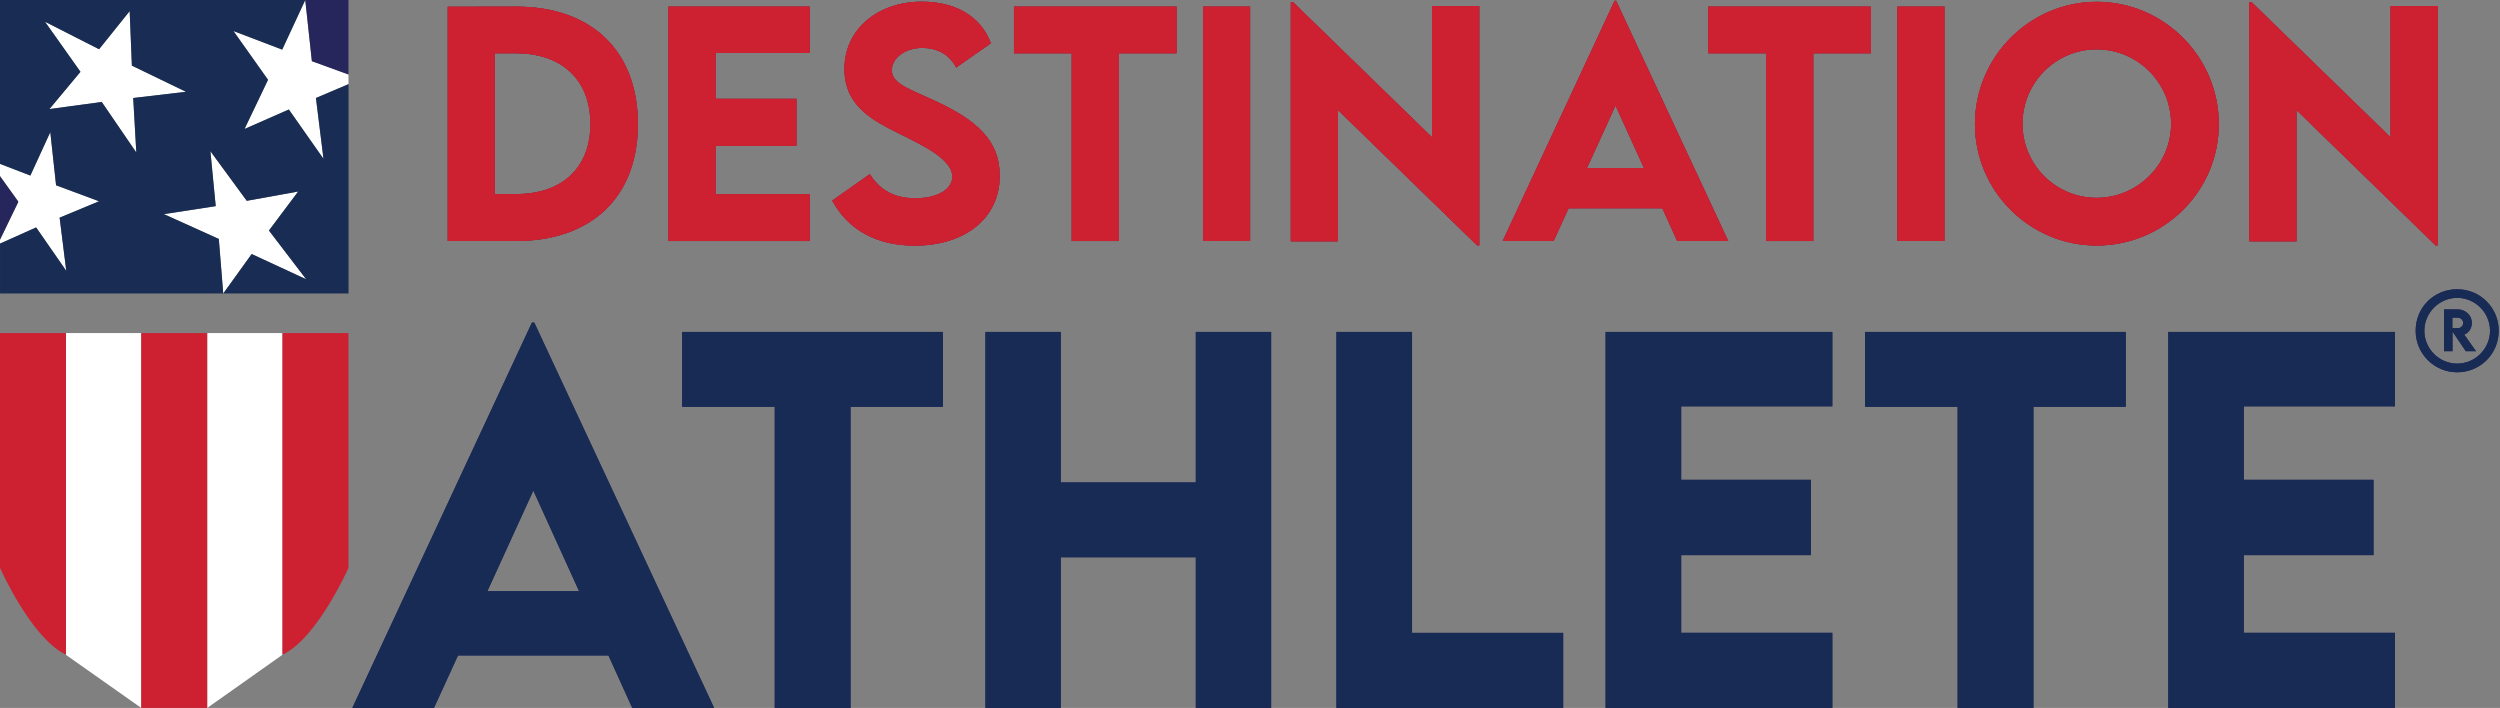 <svg width="226" height="64" viewBox="0 0 226 64" fill="none" xmlns="http://www.w3.org/2000/svg">
<rect x="0" y="0" width="226" height="64" fill="#808080" stroke="none"/>
<g clip-path="url(#clip0_410_2)">
<path d="M55.003 59.256H41.401L39.228 64H31.849L48.087 29.163H48.299L64.558 64H57.158L55.006 59.256H55.003ZM52.347 53.436L48.214 44.348L44.06 53.436H52.347Z" fill="#26265D"/>
<path d="M85.24 36.777H76.889V64H70.035V36.777H61.664V30.008H85.24V36.777Z" fill="#26265D"/>
<path d="M114.911 30.008V64H108.101V50.377H95.893V64H89.083V30.008H95.893V43.611H108.101V30.008H114.911Z" fill="#26265D"/>
<path d="M141.312 57.21V64H120.814V30.008H127.648V57.21H141.312Z" fill="#26265D"/>
<path d="M151.979 36.733V43.376H163.703V50.186H151.979V57.208H165.643V63.997H145.146V30.005H165.643V36.733H151.979Z" fill="#26265D"/>
<path d="M192.173 36.777H183.822V64H176.968V36.777H168.596V30.008H192.173V36.777Z" fill="#26265D"/>
<path d="M202.843 36.733V43.376H214.567V50.186H202.843V57.208H216.508V63.997H196.01V30.005H216.508V36.733H202.843Z" fill="#26265D"/>
<path d="M225.883 29.894C225.883 32.013 224.198 33.654 222.129 33.654C220.059 33.654 218.374 31.987 218.374 29.894C218.374 27.801 220.027 26.148 222.129 26.148C224.23 26.148 225.883 27.833 225.883 29.894ZM225.099 29.903C225.099 28.268 223.758 26.926 222.132 26.926C220.505 26.926 219.161 28.268 219.161 29.903C219.161 31.538 220.511 32.87 222.132 32.87C223.752 32.87 225.099 31.529 225.099 29.903ZM222.763 30.246L223.831 31.746H222.906L221.706 29.97V31.746H220.946L220.937 27.968H222.173C222.883 27.968 223.458 28.511 223.458 29.186C223.458 29.671 223.165 30.105 222.766 30.246H222.763ZM221.694 29.671H222.187C222.446 29.671 222.672 29.462 222.672 29.195C222.672 28.928 222.446 28.72 222.187 28.72H221.694V29.671Z" fill="#26265D"/>
<path d="M55.003 59.256H41.401L39.228 64H31.849L48.087 29.163H48.299L64.558 64H57.158L55.006 59.256H55.003ZM52.347 53.436L48.214 44.348L44.06 53.436H52.347Z" fill="#182B54"/>
<path d="M85.24 36.777H76.889V64H70.035V36.777H61.664V30.008H85.24V36.777Z" fill="#182B54"/>
<path d="M114.911 30.008V64H108.101V50.377H95.893V64H89.083V30.008H95.893V43.611H108.101V30.008H114.911Z" fill="#182B54"/>
<path d="M141.312 57.21V64H120.814V30.008H127.648V57.21H141.312Z" fill="#182B54"/>
<path d="M151.979 36.733V43.376H163.703V50.186H151.979V57.208H165.643V63.997H145.146V30.005H165.643V36.733H151.979Z" fill="#182B54"/>
<path d="M192.173 36.777H183.822V64H176.968V36.777H168.596V30.008H192.173V36.777Z" fill="#182B54"/>
<path d="M202.843 36.733V43.376H214.567V50.186H202.843V57.208H216.508V63.997H196.01V30.005H216.508V36.733H202.843Z" fill="#182B54"/>
<path d="M225.883 29.894C225.883 32.013 224.198 33.654 222.129 33.654C220.059 33.654 218.374 31.987 218.374 29.894C218.374 27.801 220.027 26.148 222.129 26.148C224.23 26.148 225.883 27.833 225.883 29.894ZM225.099 29.903C225.099 28.268 223.758 26.926 222.132 26.926C220.505 26.926 219.161 28.268 219.161 29.903C219.161 31.538 220.511 32.87 222.132 32.87C223.752 32.87 225.099 31.529 225.099 29.903ZM222.763 30.246L223.831 31.746H222.906L221.706 29.97V31.746H220.946L220.937 27.968H222.173C222.883 27.968 223.458 28.511 223.458 29.186C223.458 29.671 223.165 30.105 222.766 30.246H222.763ZM221.694 29.671H222.187C222.446 29.671 222.672 29.462 222.672 29.195C222.672 28.928 222.446 28.72 222.187 28.72H221.694V29.671Z" fill="#182B54"/>
<path d="M57.668 11.219C57.668 17.791 53.488 21.789 46.64 21.789H40.476V0.611L46.64 0.599C53.488 0.587 57.668 4.609 57.668 11.222V11.219ZM53.371 11.207C53.371 7.239 50.82 4.817 46.628 4.817H44.723V17.542H46.669C50.838 17.542 53.374 15.149 53.374 11.204L53.371 11.207Z" fill="#26265D"/>
<path d="M64.687 4.791V8.932H71.996V13.18H64.687V17.556H73.205V21.789H60.428V0.596H73.205V4.791H64.687Z" fill="#26265D"/>
<path d="M75.231 18.135L78.636 15.742C79.569 17.242 80.922 17.923 82.751 17.923C84.75 17.923 86.092 17.107 86.092 15.977C86.092 14.427 83.555 13.203 81.333 12.1C78.953 10.917 76.337 9.616 76.337 6.238C76.337 2.568 79.44 0.15 83.332 0.15C86.224 0.15 88.616 1.347 89.576 3.91L86.435 6.106C85.804 4.843 84.583 4.33 83.397 4.33C81.806 4.33 80.623 5.248 80.623 6.34C80.623 7.603 82.226 8.037 84.659 9.179C88.17 10.834 90.377 12.622 90.377 15.883C90.377 19.749 87.222 22.206 82.687 22.206C79.217 22.206 76.651 20.759 75.234 18.132L75.231 18.135Z" fill="#26265D"/>
<path d="M106.358 4.817H101.153V21.789H96.882V4.817H91.663V0.596H106.361V4.817H106.358Z" fill="#26265D"/>
<path d="M108.75 0.596H113.009V21.786H108.75V0.596Z" fill="#26265D"/>
<path d="M133.727 0.543V22.183H133.53L120.949 9.945V21.816H116.69V0.203H116.901L129.456 12.414V0.543H133.727Z" fill="#26265D"/>
<path d="M150.277 18.83H141.796L140.443 21.789H135.843L145.964 0.07H146.097L156.232 21.786H151.618L150.277 18.828V18.83ZM148.621 15.202L146.044 9.537L143.455 15.202H148.621Z" fill="#26265D"/>
<path d="M169.125 4.817H163.92V21.789H159.646V4.817H154.427V0.596H169.125V4.817Z" fill="#26265D"/>
<path d="M171.517 0.596H175.776V21.786H171.517V0.596Z" fill="#26265D"/>
<path d="M178.535 11.219C178.535 5.131 183.49 0.164 189.552 0.164C195.613 0.164 200.58 5.134 200.58 11.219C200.58 17.304 195.61 22.197 189.537 22.197C183.464 22.197 178.535 17.254 178.535 11.219ZM196.268 11.193C196.268 7.485 193.245 4.462 189.537 4.462C185.83 4.462 182.833 7.485 182.833 11.193C182.833 14.9 185.844 17.885 189.537 17.885C193.23 17.885 196.268 14.873 196.268 11.193Z" fill="#26265D"/>
<path d="M220.376 0.543V22.183H220.18L207.599 9.945V21.816H203.339V0.203H203.551L216.105 12.414V0.543H220.376Z" fill="#26265D"/>
<path d="M57.668 11.219C57.668 17.791 53.488 21.789 46.64 21.789H40.476V0.611L46.64 0.599C53.488 0.587 57.668 4.609 57.668 11.222V11.219ZM53.371 11.207C53.371 7.239 50.82 4.817 46.628 4.817H44.723V17.542H46.669C50.838 17.542 53.374 15.149 53.374 11.204L53.371 11.207Z" fill="#CE2030"/>
<path d="M64.687 4.791V8.932H71.996V13.18H64.687V17.556H73.205V21.789H60.428V0.596H73.205V4.791H64.687Z" fill="#CE2030"/>
<path d="M75.231 18.135L78.636 15.742C79.569 17.242 80.922 17.923 82.751 17.923C84.75 17.923 86.092 17.107 86.092 15.977C86.092 14.427 83.555 13.203 81.333 12.1C78.953 10.917 76.337 9.616 76.337 6.238C76.337 2.568 79.44 0.15 83.332 0.15C86.224 0.15 88.616 1.347 89.576 3.91L86.435 6.106C85.804 4.843 84.583 4.33 83.397 4.33C81.806 4.33 80.623 5.248 80.623 6.34C80.623 7.603 82.226 8.037 84.659 9.179C88.17 10.834 90.377 12.622 90.377 15.883C90.377 19.749 87.222 22.206 82.687 22.206C79.217 22.206 76.651 20.759 75.234 18.132L75.231 18.135Z" fill="#CE2030"/>
<path d="M106.358 4.817H101.153V21.789H96.882V4.817H91.663V0.596H106.361V4.817H106.358Z" fill="#CE2030"/>
<path d="M108.75 0.596H113.009V21.786H108.75V0.596Z" fill="#CE2030"/>
<path d="M133.727 0.543V22.183H133.53L120.949 9.945V21.816H116.69V0.203H116.901L129.456 12.414V0.543H133.727Z" fill="#CE2030"/>
<path d="M150.277 18.83H141.796L140.443 21.789H135.843L145.964 0.07H146.097L156.232 21.786H151.618L150.277 18.828V18.83ZM148.621 15.202L146.044 9.537L143.455 15.202H148.621Z" fill="#CE2030"/>
<path d="M169.125 4.817H163.92V21.789H159.646V4.817H154.427V0.596H169.125V4.817Z" fill="#CE2030"/>
<path d="M171.517 0.596H175.776V21.786H171.517V0.596Z" fill="#CE2030"/>
<path d="M178.535 11.219C178.535 5.131 183.49 0.164 189.552 0.164C195.613 0.164 200.58 5.134 200.58 11.219C200.58 17.304 195.61 22.197 189.537 22.197C183.464 22.197 178.535 17.254 178.535 11.219ZM196.268 11.193C196.268 7.485 193.245 4.462 189.537 4.462C185.83 4.462 182.833 7.485 182.833 11.193C182.833 14.9 185.844 17.885 189.537 17.885C193.23 17.885 196.268 14.873 196.268 11.193Z" fill="#CE2030"/>
<path d="M220.376 0.543V22.183H220.18L207.599 9.945V21.816H203.339V0.203H203.551L216.105 12.414V0.543H220.376Z" fill="#CE2030"/>
<path d="M57.668 11.219C57.668 17.791 53.488 21.789 46.64 21.789H40.476V0.611L46.64 0.599C53.488 0.587 57.668 4.609 57.668 11.222V11.219ZM53.371 11.207C53.371 7.239 50.82 4.817 46.628 4.817H44.723V17.542H46.669C50.838 17.542 53.374 15.149 53.374 11.204L53.371 11.207Z" fill="#CD2031"/>
<path d="M64.687 4.791V8.932H71.996V13.18H64.687V17.556H73.205V21.789H60.428V0.596H73.205V4.791H64.687Z" fill="#CD2031"/>
<path d="M75.231 18.135L78.636 15.742C79.569 17.242 80.922 17.923 82.751 17.923C84.75 17.923 86.092 17.107 86.092 15.977C86.092 14.427 83.555 13.203 81.333 12.1C78.953 10.917 76.337 9.616 76.337 6.238C76.337 2.568 79.44 0.15 83.332 0.15C86.224 0.15 88.616 1.347 89.576 3.91L86.435 6.106C85.804 4.843 84.583 4.33 83.397 4.33C81.806 4.33 80.623 5.248 80.623 6.34C80.623 7.603 82.226 8.037 84.659 9.179C88.17 10.834 90.377 12.622 90.377 15.883C90.377 19.749 87.222 22.206 82.687 22.206C79.217 22.206 76.651 20.759 75.234 18.132L75.231 18.135Z" fill="#CD2031"/>
<path d="M106.358 4.817H101.153V21.789H96.882V4.817H91.663V0.596H106.361V4.817H106.358Z" fill="#CD2031"/>
<path d="M108.75 0.596H113.009V21.786H108.75V0.596Z" fill="#CD2031"/>
<path d="M133.727 0.543V22.183H133.53L120.949 9.945V21.816H116.69V0.203H116.901L129.456 12.414V0.543H133.727Z" fill="#CD2031"/>
<path d="M150.277 18.83H141.796L140.443 21.789H135.843L145.964 0.07H146.097L156.232 21.786H151.618L150.277 18.828V18.83ZM148.621 15.202L146.044 9.537L143.455 15.202H148.621Z" fill="#CD2031"/>
<path d="M169.125 4.817H163.92V21.789H159.646V4.817H154.427V0.596H169.125V4.817Z" fill="#CD2031"/>
<path d="M171.517 0.596H175.776V21.786H171.517V0.596Z" fill="#CD2031"/>
<path d="M178.535 11.219C178.535 5.131 183.49 0.164 189.552 0.164C195.613 0.164 200.58 5.134 200.58 11.219C200.58 17.304 195.61 22.197 189.537 22.197C183.464 22.197 178.535 17.254 178.535 11.219ZM196.268 11.193C196.268 7.485 193.245 4.462 189.537 4.462C185.83 4.462 182.833 7.485 182.833 11.193C182.833 14.9 185.844 17.885 189.537 17.885C193.23 17.885 196.268 14.873 196.268 11.193Z" fill="#CD2031"/>
<path d="M220.376 0.543V22.183H220.18L207.599 9.945V21.816H203.339V0.203H203.551L216.105 12.414V0.543H220.376Z" fill="#CD2031"/>
<path d="M27.595 0L25.508 4.488L21.102 2.806L24.229 7.215L22.103 11.662L26.11 9.898L29.236 14.348L28.555 8.859L31.502 7.606V6.734L28.194 5.53L27.595 0Z" fill="white"/>
<path d="M5.991 24.49L5.389 19.679L8.956 18.196L5.069 16.752L4.547 11.944L2.745 15.871L0 14.815V15.924L1.661 18.237L0 21.666V22.024L3.264 20.562L5.991 24.49Z" fill="white"/>
<path d="M11.724 1.001L8.956 4.45L4.065 1.964L7.274 6.493L4.468 9.86L9.196 9.22L12.323 13.787L12.044 8.859L16.814 8.295L11.923 5.932L11.724 1.001Z" fill="white"/>
<path d="M27.675 25.25L24.308 20.841L26.953 17.316L22.303 18.155L19.015 13.667L19.497 18.637L14.809 19.359L19.778 21.604L20.178 26.533L22.746 22.966L27.675 25.25Z" fill="white"/>
<path d="M0 15.924V21.666L1.661 18.238L0 15.924Z" fill="#26265D"/>
<path d="M27.596 0L28.194 5.53L31.502 6.734V0H27.596Z" fill="#26265D"/>
<path d="M29.236 14.348L26.11 9.898L22.103 11.662L24.229 7.212L21.102 2.803L25.511 4.485L27.596 -0.003H0V14.812L2.745 15.869L4.547 11.941L5.069 16.749L8.956 18.194L5.389 19.676L5.991 24.484L3.267 20.557L0.003 22.021V26.53H20.181L19.782 21.602L14.812 19.356L19.503 18.634L19.021 13.664L22.309 18.152L26.959 17.31L24.314 20.838L27.681 25.247L22.752 22.964L20.187 26.53H31.508V7.606L28.564 8.859L29.245 14.348H29.236ZM12.041 8.856L12.323 13.788L9.197 9.217L4.468 9.857L7.274 6.49L4.066 1.964L8.956 4.45L11.721 1.004L11.921 5.933L16.811 8.298L12.041 8.859V8.856Z" fill="#182C54"/>
<path d="M25.538 30.111H18.731V64L25.57 59.165C25.57 59.165 25.547 59.177 25.535 59.183V30.111H25.538Z" fill="white"/>
<path d="M5.962 30.111V59.183C5.926 59.168 5.894 59.148 5.862 59.13L12.769 63.997V30.108H5.962V30.111Z" fill="white"/>
<path fill-rule="evenodd" clip-rule="evenodd" d="M5.962 30.111H0V51.334C0 51.334 2.771 57.589 5.862 59.13C5.894 59.148 5.929 59.165 5.962 59.183V30.111Z" fill="#CD2031"/>
<path fill-rule="evenodd" clip-rule="evenodd" d="M25.538 30.111V59.183C25.538 59.183 25.561 59.171 25.573 59.165C28.69 57.68 31.503 51.334 31.503 51.334V30.111H25.541H25.538Z" fill="#CD2031"/>
<path d="M18.73 30.111H12.769V64H18.73V30.111Z" fill="#CD2031"/>
</g>
<defs>
<clipPath id="clip0_410_2">
<rect width="225.883" height="64" fill="white"/>
</clipPath>
</defs>
</svg>
